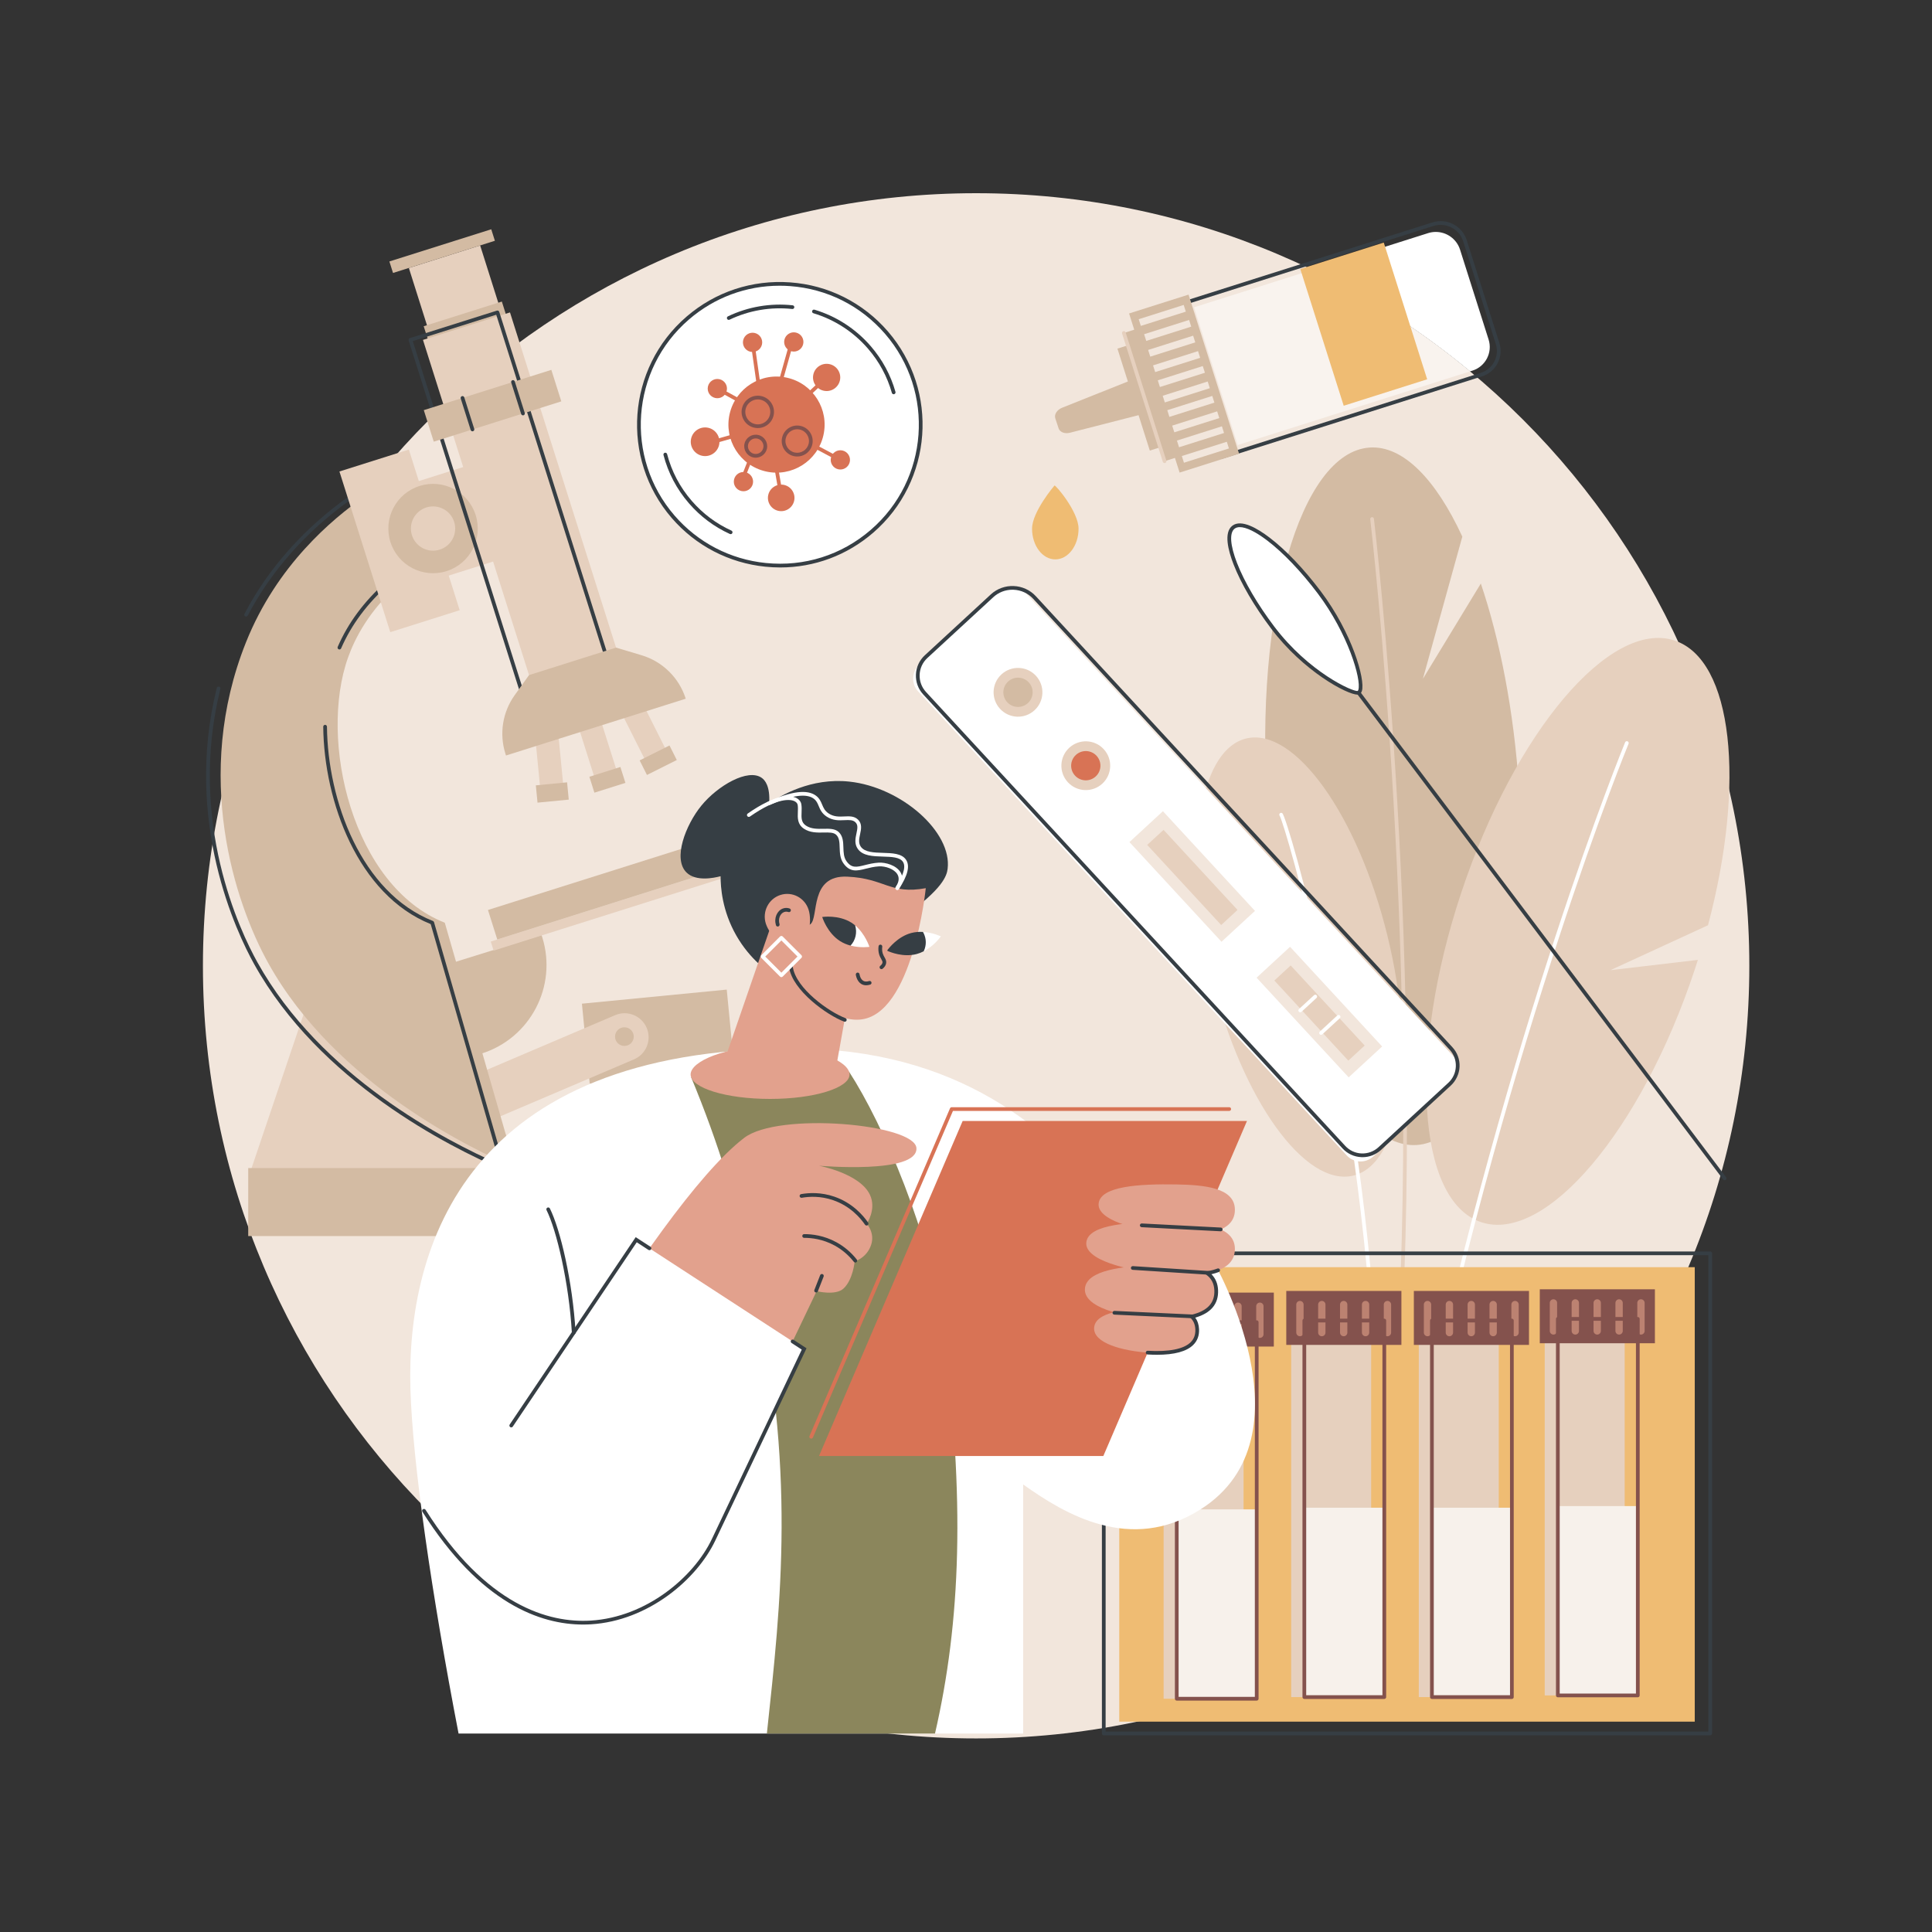 <svg xmlns="http://www.w3.org/2000/svg" xmlns:xlink="http://www.w3.org/1999/xlink" width="1024" viewBox="0 0 768 768" height="1024"><rect x="0" y="0" width="768" height="768" fill="#333333" stroke="none"/><defs></defs><g id="74f75800fb"><g clip-rule="nonzero"><path style=" stroke:none;fill-rule:nonzero;fill:#f2e6dc;fill-opacity:1;" d="M 695.383 383.926 C 695.383 553.547 557.773 691.051 388.023 691.051 C 218.277 691.051 80.668 553.547 80.668 383.926 C 80.668 214.305 218.277 76.801 388.023 76.801 C 557.773 76.801 695.383 214.305 695.383 383.926 "></path></g><path style=" stroke:none;fill-rule:nonzero;fill:#d3bba3;fill-opacity:1;" d="M 603.832 313.152 C 601.766 282.539 596.27 254.488 588.652 231.961 L 565.629 269.832 L 581.297 213.316 C 570.762 190.531 557.727 177.008 544.453 177.906 C 516.832 179.766 498.637 243.34 503.809 319.906 C 508.98 396.465 535.566 457.02 563.191 455.156 C 590.812 453.293 609.008 389.715 603.832 313.152 "></path><path style=" stroke:none;fill-rule:nonzero;fill:#e6d0be;fill-opacity:1;" d="M 674.938 381.57 L 640.168 385.66 L 678.957 367.801 C 693.992 311.195 688.895 262.324 665.691 254.621 C 640.078 246.117 602.105 290.984 580.875 354.84 C 559.645 418.688 563.199 477.344 588.809 485.844 C 614.418 494.348 652.395 449.48 673.621 385.629 C 674.078 384.273 674.512 382.922 674.938 381.57 "></path><path style=" stroke:none;fill-rule:nonzero;fill:#e6d0be;fill-opacity:1;" d="M 481.09 385.941 L 506.297 390.977 L 478.961 375.625 C 471.285 333.32 477.891 297.848 495.324 293.57 C 514.57 288.855 539.723 323.926 551.508 371.902 C 563.289 419.875 557.238 462.594 537.992 467.316 C 518.746 472.035 493.594 436.969 481.812 388.992 C 481.562 387.969 481.32 386.957 481.09 385.941 "></path><path style=" stroke:none;fill-rule:nonzero;fill:#e6d0be;fill-opacity:1;" d="M 554.961 556.152 L 554.906 556.152 C 554.5 556.125 554.188 555.77 554.223 555.359 C 566.039 388.426 544.91 208.211 544.691 206.406 C 544.645 206.004 544.934 205.637 545.34 205.586 C 545.746 205.539 546.113 205.824 546.16 206.234 C 546.379 208.035 567.527 388.391 555.699 555.465 C 555.672 555.859 555.348 556.152 554.961 556.152 "></path><path style=" stroke:none;fill-rule:nonzero;fill:#ffffff;fill-opacity:1;" d="M 565.742 570.336 C 565.688 570.336 565.637 570.328 565.586 570.32 C 565.184 570.234 564.93 569.84 565.016 569.438 C 599.355 408.973 645.543 296.207 646.008 295.086 C 646.16 294.711 646.594 294.527 646.973 294.688 C 647.348 294.84 647.531 295.273 647.375 295.652 C 646.914 296.77 600.777 409.422 566.465 569.75 C 566.387 570.098 566.078 570.336 565.742 570.336 "></path><path style=" stroke:none;fill-rule:nonzero;fill:#ffffff;fill-opacity:1;" d="M 508.711 324.312 Z M 508.785 324.398 Z M 547.09 550.059 C 546.695 550.059 546.363 549.75 546.352 549.352 C 543.863 487.227 534.18 430.305 526.492 393.488 C 517.957 352.605 509.715 325.984 508.719 324.332 C 508.477 324.051 508.477 323.633 508.727 323.352 C 509 323.047 509.465 323.023 509.773 323.293 C 510.812 324.223 519.062 350.883 527.707 392.062 C 535.5 429.184 545.316 486.598 547.832 549.293 C 547.848 549.699 547.527 550.043 547.125 550.059 L 547.09 550.059 "></path><path style=" stroke:none;fill-rule:nonzero;fill:#e6d0be;fill-opacity:1;" d="M 99.801 464.93 L 124.621 391.527 L 201.02 450.836 L 205.195 464.93 L 99.801 464.93 "></path><path style=" stroke:none;fill-rule:nonzero;fill:#d3bba3;fill-opacity:1;" d="M 292.551 491.355 L 98.668 491.355 L 98.668 464.316 L 292.93 464.316 L 292.551 491.355 "></path><path style=" stroke:none;fill-rule:nonzero;fill:#d3bba3;fill-opacity:1;" d="M 215.258 371.703 C 215.359 372.004 215.469 372.301 215.566 372.605 C 221.641 392.078 210.77 412.789 191.285 418.859 C 171.797 424.934 151.074 414.07 144.996 394.594 C 144.902 394.289 144.824 393.984 144.734 393.68 L 215.258 371.703 "></path><path style=" stroke:none;fill-rule:nonzero;fill:#e6d0be;fill-opacity:1;" d="M 195.086 374.281 L 196.227 377.879 L 317.418 339.594 L 316.277 335.992 L 195.086 374.281 "></path><path style=" stroke:none;fill-rule:nonzero;fill:#d3bba3;fill-opacity:1;" d="M 193.969 361.73 L 197.68 373.461 L 313.914 336.738 L 310.207 325.012 L 193.969 361.73 "></path><path style=" stroke:none;fill-rule:nonzero;fill:#d3bba3;fill-opacity:1;" d="M 231.324 398.977 L 234.414 430.754 L 291.98 425.16 L 288.891 393.383 L 231.324 398.977 "></path><path style=" stroke:none;fill-rule:nonzero;fill:#e6d0be;fill-opacity:1;" d="M 184.527 429.113 L 192.023 446.68 L 252.023 421.113 C 256.879 419.043 259.137 413.438 257.066 408.582 C 254.996 403.734 249.383 401.477 244.527 403.543 L 184.527 429.113 "></path><path style=" stroke:none;fill-rule:nonzero;fill:#d3bba3;fill-opacity:1;" d="M 244.488 412.07 C 244.488 414.121 246.152 415.781 248.207 415.781 C 250.262 415.781 251.926 414.121 251.926 412.07 C 251.926 410.016 250.262 408.355 248.207 408.355 C 246.152 408.355 244.488 410.016 244.488 412.07 "></path><path style=" stroke:none;fill-rule:nonzero;fill:#d3bba3;fill-opacity:1;" d="M 159.078 231.723 C 146.598 242.699 141.059 253.852 138.398 261.25 C 126.516 294.27 140.121 352.336 176.809 366.793 C 186.164 399.266 195.52 431.742 204.875 464.215 C 188.469 457.191 133.508 431.219 106.637 382.852 C 93.344 358.918 76.602 308.348 97.773 255.344 C 110.086 224.52 132.309 206.223 144.305 197.773 C 149.23 209.09 154.156 220.41 159.078 231.723 "></path><path style=" stroke:none;fill-rule:nonzero;fill:#363e44;fill-opacity:1;" d="M 199.891 464.957 C 199.793 464.957 199.691 464.938 199.598 464.895 C 178.605 455.906 126.973 429.949 101.004 383.207 C 94.184 370.93 72.957 326.734 86.164 273.488 C 86.262 273.09 86.664 272.848 87.062 272.949 C 87.457 273.043 87.699 273.445 87.602 273.844 C 74.523 326.566 95.547 370.332 102.301 382.488 C 127.473 427.801 177.059 453.445 198.746 462.91 L 171.211 367.344 C 142.281 355.699 128.785 318.57 128.492 288.887 C 128.488 288.477 128.816 288.141 129.227 288.137 L 129.234 288.137 C 129.641 288.137 129.969 288.469 129.973 288.875 C 130.262 318.191 143.57 354.863 172.094 366.102 C 172.309 366.184 172.469 366.363 172.531 366.586 L 200.602 464.008 C 200.68 464.285 200.594 464.578 200.379 464.77 C 200.242 464.891 200.066 464.957 199.891 464.957 "></path><path style=" stroke:none;fill-rule:nonzero;fill:#363e44;fill-opacity:1;" d="M 134.926 258.172 C 134.824 258.172 134.727 258.152 134.629 258.113 C 134.254 257.949 134.082 257.512 134.246 257.137 C 138.34 247.684 144.719 239.074 153.203 231.523 L 139.008 198.898 C 121.68 211.273 107.68 227.094 98.488 244.703 C 98.301 245.066 97.852 245.207 97.488 245.02 C 97.125 244.828 96.984 244.383 97.176 244.02 C 106.609 225.949 121.035 209.75 138.895 197.164 C 139.078 197.039 139.309 196.996 139.523 197.055 C 139.738 197.117 139.914 197.27 140.004 197.473 L 154.773 231.426 C 154.902 231.719 154.828 232.062 154.586 232.273 C 146.062 239.766 139.68 248.328 135.602 257.727 C 135.484 258.004 135.211 258.172 134.926 258.172 "></path><path style=" stroke:none;fill-rule:nonzero;fill:#e6d0be;fill-opacity:1;" d="M 162.113 192.613 L 174 230.18 L 206.531 219.902 L 194.645 182.332 L 162.113 192.613 "></path><path style=" stroke:none;fill-rule:nonzero;fill:#e6d0be;fill-opacity:1;" d="M 134.93 187.422 L 155.141 251.293 L 182.734 242.57 L 162.523 178.703 L 134.93 187.422 "></path><path style=" stroke:none;fill-rule:nonzero;fill:#d3bba3;fill-opacity:1;" d="M 166.789 193.176 C 157.43 196.129 152.246 206.109 155.203 215.457 C 158.164 224.805 168.145 229.992 177.504 227.035 C 186.859 224.078 192.047 214.102 189.09 204.754 C 186.129 195.402 176.148 190.219 166.789 193.176 "></path><path style=" stroke:none;fill-rule:nonzero;fill:#e6d0be;fill-opacity:1;" d="M 169.488 201.719 C 164.855 203.184 162.285 208.125 163.75 212.758 C 165.215 217.391 170.16 219.961 174.801 218.492 C 179.438 217.031 182.008 212.086 180.539 207.453 C 179.074 202.82 174.129 200.25 169.488 201.719 "></path><path style=" stroke:none;fill-rule:nonzero;fill:#e6d0be;fill-opacity:1;" d="M 162.523 106.52 L 170.168 130.68 L 198.512 121.723 L 190.867 97.562 L 162.523 106.52 "></path><path style=" stroke:none;fill-rule:nonzero;fill:#d3bba3;fill-opacity:1;" d="M 168.43 129.684 L 170.805 137.191 L 201.867 127.375 L 199.492 119.871 L 168.43 129.684 "></path><path style=" stroke:none;fill-rule:nonzero;fill:#e6d0be;fill-opacity:1;" d="M 168.137 135.117 L 215.965 286.273 L 250.559 275.348 L 202.73 124.188 L 168.137 135.117 "></path><path style=" stroke:none;fill-rule:nonzero;fill:#363e44;fill-opacity:1;" d="M 164.082 135.598 L 211.465 285.344 L 244.645 274.863 L 197.266 125.113 Z M 210.98 287.012 C 210.863 287.012 210.746 286.984 210.641 286.93 C 210.465 286.84 210.332 286.684 210.273 286.496 L 162.445 135.34 C 162.387 135.148 162.406 134.945 162.496 134.77 C 162.586 134.602 162.742 134.465 162.93 134.41 L 197.523 123.48 C 197.914 123.355 198.328 123.57 198.453 123.961 L 246.281 275.121 C 246.406 275.508 246.188 275.93 245.797 276.047 L 211.203 286.98 C 211.133 287 211.055 287.012 210.98 287.012 "></path><path style=" stroke:none;fill-rule:nonzero;fill:#d3bba3;fill-opacity:1;" d="M 168.465 163.039 L 172.43 175.57 L 223.129 159.551 L 219.168 147.023 L 168.465 163.039 "></path><path style=" stroke:none;fill-rule:nonzero;fill:#363e44;fill-opacity:1;" d="M 207.891 165.109 C 207.574 165.109 207.281 164.91 207.184 164.594 L 203.219 152.062 C 203.094 151.672 203.312 151.254 203.699 151.137 C 204.09 151.012 204.508 151.227 204.629 151.617 L 208.594 164.148 C 208.719 164.539 208.5 164.953 208.113 165.078 C 208.039 165.098 207.961 165.109 207.891 165.109 "></path><path style=" stroke:none;fill-rule:nonzero;fill:#363e44;fill-opacity:1;" d="M 187.812 171.453 C 187.5 171.453 187.207 171.25 187.105 170.934 L 183.141 158.402 C 183.02 158.016 183.234 157.598 183.625 157.477 C 184.012 157.352 184.43 157.566 184.555 157.961 L 188.52 170.488 C 188.641 170.879 188.426 171.297 188.035 171.418 C 187.961 171.441 187.887 171.453 187.812 171.453 "></path><path style=" stroke:none;fill-rule:nonzero;fill:#d3bba3;fill-opacity:1;" d="M 154.785 103.934 L 156.23 108.504 L 196.727 95.711 L 195.277 91.141 L 154.785 103.934 "></path><path style=" stroke:none;fill-rule:nonzero;fill:#e6d0be;fill-opacity:1;" d="M 241.086 271.539 L 258.535 306.285 L 266.797 302.145 L 249.348 267.398 L 241.086 271.539 "></path><path style=" stroke:none;fill-rule:nonzero;fill:#d3bba3;fill-opacity:1;" d="M 254.273 302.277 L 257.176 308.062 L 269.035 302.121 L 266.129 296.332 L 254.273 302.277 "></path><path style=" stroke:none;fill-rule:nonzero;fill:#e6d0be;fill-opacity:1;" d="M 226 276.473 L 237.727 313.535 L 246.539 310.754 L 234.812 273.688 L 226 276.473 "></path><path style=" stroke:none;fill-rule:nonzero;fill:#d3bba3;fill-opacity:1;" d="M 234.285 308.777 L 236.285 315.098 L 248.613 311.203 L 246.613 304.883 L 234.285 308.777 "></path><path style=" stroke:none;fill-rule:nonzero;fill:#e6d0be;fill-opacity:1;" d="M 211.434 279.324 L 215.195 318.016 L 224.395 317.121 L 220.629 278.434 L 211.434 279.324 "></path><path style=" stroke:none;fill-rule:nonzero;fill:#d3bba3;fill-opacity:1;" d="M 213.004 312.191 L 213.672 319.062 L 226.09 317.859 L 225.422 310.988 L 213.004 312.191 "></path><path style=" stroke:none;fill-rule:nonzero;fill:#d3bba3;fill-opacity:1;" d="M 200.906 299.582 L 201.141 300.324 L 272.59 277.75 C 269.961 269.438 263.383 262.965 255.023 260.465 L 244.891 257.434 L 210.297 268.363 L 204.598 276.332 C 199.773 283.07 198.406 291.684 200.906 299.582 "></path><path style=" stroke:none;fill-rule:nonzero;fill:#ffffff;fill-opacity:1;" d="M 273.352 126.465 C 249.938 146.684 247.359 182.043 267.594 205.441 C 287.828 228.836 323.215 231.414 346.625 211.195 C 370.043 190.977 372.621 155.617 352.387 132.219 C 332.152 108.82 296.766 106.246 273.352 126.465 "></path><path style=" stroke:none;fill-rule:nonzero;fill:#363e44;fill-opacity:1;" d="M 309.906 113.578 C 296.645 113.578 283.969 118.277 273.836 127.027 C 250.77 146.945 248.219 181.906 268.152 204.953 C 277.426 215.676 290.297 222.371 304.398 223.797 C 319.691 225.352 334.516 220.676 346.141 210.633 C 369.211 190.715 371.762 155.758 351.824 132.703 C 342.168 121.539 328.738 114.797 314.008 113.727 C 312.637 113.625 311.27 113.578 309.906 113.578 Z M 310.141 225.574 C 308.184 225.574 306.223 225.469 304.246 225.27 C 289.77 223.805 276.551 216.934 267.031 205.926 C 246.562 182.258 249.18 146.359 272.867 125.902 C 284.344 116 298.992 111.148 314.117 112.25 C 329.238 113.348 343.031 120.273 352.949 131.734 C 373.414 155.402 370.797 191.305 347.113 211.758 C 336.672 220.77 323.723 225.57 310.141 225.574 "></path><path style=" stroke:none;fill-rule:nonzero;fill:#363e44;fill-opacity:1;" d="M 290.441 212.332 C 290.34 212.332 290.234 212.312 290.133 212.266 C 283.863 209.406 278.383 205.297 273.84 200.047 C 268.996 194.441 265.602 187.996 263.75 180.879 C 263.645 180.48 263.883 180.078 264.277 179.977 C 264.672 179.871 265.078 180.109 265.184 180.508 C 266.977 187.398 270.266 193.645 274.961 199.078 C 279.363 204.168 284.672 208.148 290.75 210.918 C 291.121 211.086 291.285 211.527 291.117 211.898 C 290.992 212.172 290.723 212.332 290.441 212.332 "></path><path style=" stroke:none;fill-rule:nonzero;fill:#363e44;fill-opacity:1;" d="M 289.691 127.16 C 289.418 127.16 289.152 127 289.027 126.734 C 288.848 126.367 289.004 125.926 289.375 125.75 C 297.352 121.934 306.246 120.41 315.09 121.363 C 315.496 121.402 315.793 121.77 315.75 122.176 C 315.707 122.582 315.34 122.875 314.934 122.832 C 306.359 121.914 297.742 123.383 290.012 127.082 C 289.91 127.133 289.801 127.16 289.691 127.16 "></path><path style=" stroke:none;fill-rule:nonzero;fill:#363e44;fill-opacity:1;" d="M 355.25 156.715 C 354.926 156.715 354.629 156.5 354.535 156.176 C 352.688 149.664 349.488 143.742 345.023 138.578 C 339.25 131.906 331.754 127.047 323.34 124.52 C 322.949 124.402 322.727 123.996 322.844 123.602 C 322.961 123.211 323.375 122.988 323.766 123.105 C 332.449 125.707 340.188 130.723 346.141 137.609 C 350.75 142.941 354.051 149.047 355.961 155.77 C 356.074 156.164 355.844 156.574 355.449 156.684 C 355.383 156.703 355.316 156.715 355.25 156.715 "></path><path style=" stroke:none;fill-rule:nonzero;fill:#d87355;fill-opacity:1;" d="M 327.383 155.309 C 324.469 154.641 322.652 151.738 323.32 148.824 C 323.984 145.91 326.895 144.09 329.812 144.762 C 332.727 145.43 334.543 148.336 333.875 151.246 C 333.203 154.16 330.301 155.98 327.383 155.309 "></path><path style=" stroke:none;fill-rule:nonzero;fill:#d87355;fill-opacity:1;" d="M 314.688 139.66 C 312.629 139.184 311.336 137.133 311.812 135.07 C 312.285 133.012 314.34 131.727 316.402 132.199 C 318.465 132.672 319.754 134.727 319.277 136.785 C 318.805 138.848 316.75 140.133 314.688 139.66 "></path><path style=" stroke:none;fill-rule:nonzero;fill:#d87355;fill-opacity:1;" d="M 298.301 139.82 C 296.238 139.348 294.953 137.297 295.426 135.234 C 295.898 133.176 297.953 131.891 300.016 132.363 C 302.078 132.836 303.363 134.891 302.891 136.949 C 302.418 139.008 300.363 140.297 298.301 139.82 "></path><path style=" stroke:none;fill-rule:nonzero;fill:#d87355;fill-opacity:1;" d="M 333.195 186.539 C 331.133 186.07 329.848 184.012 330.32 181.953 C 330.793 179.895 332.852 178.609 334.914 179.082 C 336.977 179.555 338.262 181.609 337.789 183.668 C 337.312 185.727 335.258 187.016 333.195 186.539 "></path><path style=" stroke:none;fill-rule:nonzero;fill:#d87355;fill-opacity:1;" d="M 309.355 203.059 C 306.516 202.406 304.738 199.574 305.395 196.734 C 306.047 193.898 308.883 192.121 311.723 192.773 C 314.562 193.426 316.336 196.258 315.684 199.098 C 315.031 201.938 312.199 203.711 309.355 203.059 "></path><path style=" stroke:none;fill-rule:nonzero;fill:#d87355;fill-opacity:1;" d="M 294.676 195.184 C 292.613 194.711 291.324 192.66 291.801 190.598 C 292.273 188.539 294.328 187.254 296.391 187.727 C 298.453 188.203 299.738 190.254 299.266 192.316 C 298.793 194.371 296.734 195.66 294.676 195.184 "></path><path style=" stroke:none;fill-rule:nonzero;fill:#d87355;fill-opacity:1;" d="M 279.016 181.16 C 275.945 180.453 274.031 177.398 274.734 174.332 C 275.441 171.266 278.5 169.352 281.566 170.055 C 284.637 170.762 286.551 173.816 285.848 176.883 C 285.141 179.949 282.082 181.863 279.016 181.16 "></path><path style=" stroke:none;fill-rule:nonzero;fill:#d87355;fill-opacity:1;" d="M 284.297 158.203 C 282.234 157.727 280.945 155.676 281.422 153.613 C 281.895 151.555 283.949 150.27 286.012 150.738 C 288.074 151.215 289.359 153.27 288.887 155.328 C 288.41 157.391 286.355 158.676 284.297 158.203 "></path><path style=" stroke:none;fill-rule:nonzero;fill:#d87355;fill-opacity:1;" d="M 319.613 159.199 C 319.414 159.199 319.219 159.125 319.078 158.969 C 318.793 158.668 318.809 158.199 319.105 157.918 L 328.09 149.5 C 328.387 149.219 328.855 149.234 329.137 149.531 C 329.414 149.828 329.402 150.297 329.102 150.574 L 320.121 159 C 319.98 159.137 319.793 159.199 319.613 159.199 "></path><path style=" stroke:none;fill-rule:nonzero;fill:#d87355;fill-opacity:1;" d="M 310.012 153.441 C 309.945 153.441 309.879 153.43 309.812 153.41 C 309.418 153.301 309.191 152.891 309.297 152.496 L 313.816 136.402 C 313.926 136.008 314.332 135.781 314.73 135.891 C 315.121 136 315.352 136.41 315.242 136.805 L 310.727 152.898 C 310.637 153.223 310.336 153.441 310.012 153.441 "></path><path style=" stroke:none;fill-rule:nonzero;fill:#d87355;fill-opacity:1;" d="M 301.559 153.82 C 301.195 153.82 300.879 153.555 300.828 153.184 L 298.426 136.199 C 298.367 135.793 298.648 135.418 299.055 135.363 C 299.457 135.305 299.832 135.586 299.891 135.988 L 302.293 152.977 C 302.352 153.383 302.07 153.754 301.664 153.812 C 301.629 153.82 301.594 153.82 301.559 153.82 "></path><path style=" stroke:none;fill-rule:nonzero;fill:#d87355;fill-opacity:1;" d="M 293.453 159.762 C 293.332 159.762 293.207 159.73 293.098 159.672 L 284.797 155.121 C 284.438 154.926 284.305 154.477 284.504 154.117 C 284.699 153.758 285.148 153.629 285.508 153.824 L 293.809 158.371 C 294.168 158.57 294.301 159.02 294.102 159.375 C 293.969 159.625 293.715 159.762 293.453 159.762 "></path><path style=" stroke:none;fill-rule:nonzero;fill:#d87355;fill-opacity:1;" d="M 280.059 177.359 C 279.734 177.359 279.438 177.148 279.348 176.824 C 279.234 176.43 279.461 176.02 279.855 175.906 L 291.242 172.676 C 291.637 172.562 292.047 172.789 292.156 173.188 C 292.27 173.578 292.043 173.988 291.648 174.098 L 280.262 177.332 C 280.191 177.352 280.125 177.359 280.059 177.359 "></path><path style=" stroke:none;fill-rule:nonzero;fill:#d87355;fill-opacity:1;" d="M 294.84 191.988 C 294.75 191.988 294.66 191.973 294.57 191.938 C 294.188 191.785 294 191.355 294.152 190.977 L 297.621 182.16 C 297.77 181.777 298.199 181.59 298.582 181.738 C 298.961 181.887 299.148 182.32 299 182.699 L 295.531 191.52 C 295.414 191.809 295.137 191.988 294.84 191.988 "></path><path style=" stroke:none;fill-rule:nonzero;fill:#d87355;fill-opacity:1;" d="M 310.262 196.453 C 309.91 196.453 309.598 196.199 309.531 195.84 L 307.547 184.32 C 307.48 183.914 307.75 183.531 308.152 183.461 C 308.555 183.391 308.938 183.664 309.008 184.066 L 310.996 195.586 C 311.062 195.992 310.793 196.371 310.391 196.441 C 310.348 196.449 310.305 196.453 310.262 196.453 "></path><path style=" stroke:none;fill-rule:nonzero;fill:#d87355;fill-opacity:1;" d="M 334.055 183.551 C 333.934 183.551 333.816 183.527 333.707 183.465 L 320.672 176.547 C 320.316 176.352 320.176 175.906 320.367 175.543 C 320.559 175.18 321.008 175.047 321.367 175.238 L 334.402 182.156 C 334.762 182.348 334.898 182.797 334.707 183.16 C 334.578 183.41 334.316 183.551 334.055 183.551 "></path><path style=" stroke:none;fill-rule:nonzero;fill:#d87355;fill-opacity:1;" d="M 304.395 187.398 C 294.105 185.039 287.684 174.789 290.047 164.508 C 292.414 154.227 302.672 147.805 312.961 150.168 C 323.25 152.531 329.672 162.781 327.309 173.062 C 324.941 183.348 314.684 189.766 304.395 187.398 "></path><path style=" stroke:none;fill-rule:nonzero;fill:#84524d;fill-opacity:1;" d="M 316.891 170.637 C 316.023 170.637 315.176 170.879 314.418 171.352 C 313.359 172.012 312.625 173.051 312.348 174.262 C 311.77 176.773 313.34 179.285 315.852 179.867 C 317.07 180.148 318.324 179.93 319.383 179.27 C 320.441 178.609 321.176 177.574 321.461 176.359 C 322.035 173.848 320.461 171.336 317.949 170.758 C 317.598 170.68 317.242 170.637 316.891 170.637 Z M 316.914 181.465 C 316.449 181.465 315.984 181.41 315.523 181.309 C 312.215 180.547 310.141 177.238 310.902 173.934 C 311.27 172.332 312.238 170.973 313.633 170.098 C 315.027 169.227 316.676 168.945 318.281 169.316 C 321.59 170.074 323.664 173.383 322.898 176.688 C 322.535 178.289 321.562 179.652 320.168 180.523 C 319.18 181.148 318.059 181.465 316.914 181.465 "></path><path style=" stroke:none;fill-rule:nonzero;fill:#84524d;fill-opacity:1;" d="M 299.711 180.379 C 301.371 180.758 303.031 179.719 303.414 178.062 C 303.797 176.402 302.754 174.742 301.098 174.359 C 299.438 173.98 297.773 175.02 297.395 176.68 C 297.012 178.336 298.051 180 299.711 180.379 Z M 300.406 181.938 C 300.066 181.938 299.723 181.898 299.379 181.82 C 296.922 181.258 295.387 178.801 295.949 176.348 C 296.516 173.891 298.973 172.355 301.43 172.918 C 303.883 173.48 305.422 175.941 304.859 178.391 C 304.371 180.504 302.484 181.938 300.406 181.938 "></path><path style=" stroke:none;fill-rule:nonzero;fill:#84524d;fill-opacity:1;" d="M 301.234 158.773 C 298.973 158.773 296.926 160.328 296.398 162.621 C 296.102 163.91 296.328 165.238 297.031 166.363 C 297.734 167.48 298.832 168.262 300.125 168.559 C 301.414 168.859 302.742 168.633 303.867 167.93 C 304.988 167.227 305.77 166.133 306.066 164.836 C 306.367 163.547 306.141 162.223 305.438 161.098 C 304.734 159.977 303.637 159.195 302.344 158.902 C 301.973 158.812 301.602 158.773 301.234 158.773 Z M 301.246 170.168 C 300.762 170.168 300.273 170.113 299.793 170 C 298.113 169.617 296.688 168.605 295.773 167.148 C 294.863 165.691 294.57 163.965 294.957 162.285 C 295.75 158.828 299.215 156.664 302.676 157.457 C 304.355 157.844 305.781 158.855 306.691 160.312 C 307.605 161.77 307.898 163.496 307.512 165.172 C 307.125 166.848 306.109 168.27 304.652 169.184 C 303.613 169.836 302.441 170.168 301.246 170.168 "></path><path style=" stroke:none;fill-rule:nonzero;fill:#363e44;fill-opacity:1;" d="M 685.559 469.145 C 685.336 469.145 685.113 469.043 684.969 468.852 L 500.48 224.129 C 500.238 223.805 500.301 223.336 500.633 223.098 C 500.957 222.852 501.422 222.914 501.668 223.242 L 686.148 467.961 C 686.395 468.289 686.336 468.75 686.008 468.996 C 685.871 469.098 685.719 469.145 685.559 469.145 "></path><path style=" stroke:none;fill-rule:nonzero;fill:#ffffff;fill-opacity:1;" d="M 524.297 235.113 C 538 253.285 542.996 273.852 539.84 274.992 C 537.699 275.766 519.461 267.238 505.762 249.066 C 492.062 230.891 485.109 213.035 490.223 209.184 C 495.344 205.328 510.602 216.938 524.297 235.113 "></path><path style=" stroke:none;fill-rule:nonzero;fill:#363e44;fill-opacity:1;" d="M 492.844 209.543 C 492.016 209.543 491.328 209.742 490.797 210.145 C 488.637 211.762 488.992 216.762 491.754 223.852 C 494.664 231.324 499.895 240.25 506.48 248.988 C 520.242 267.238 537.875 275.102 539.723 274.664 C 539.754 274.648 539.871 274.527 539.973 274.199 C 541.207 270.047 535.883 251.91 523.836 235.926 C 517.246 227.188 510.105 219.703 503.719 214.844 C 499.156 211.375 495.363 209.543 492.844 209.543 Z M 539.668 276.137 C 535.477 276.137 518.07 266.824 505.301 249.879 C 498.629 241.035 493.328 231.984 490.375 224.387 C 488.203 218.824 486.363 211.629 489.902 208.961 C 493.449 206.293 499.863 210.047 504.621 213.668 C 511.109 218.602 518.352 226.191 525.016 235.035 C 537.539 251.645 542.734 270.105 541.391 274.621 C 541.168 275.375 540.77 275.855 540.215 276.055 C 540.07 276.109 539.883 276.137 539.668 276.137 "></path><path style=" stroke:none;fill-rule:nonzero;fill:#ffffff;fill-opacity:1;" d="M 577.504 430.551 L 545.863 459.727 C 542.848 462.516 538.145 462.324 535.359 459.309 L 364.957 274.824 C 362.172 271.809 362.359 267.105 365.379 264.324 L 397.02 235.145 C 400.039 232.359 404.742 232.551 407.531 235.562 L 577.922 420.051 C 580.711 423.066 580.523 427.766 577.504 430.551 "></path><path style=" stroke:none;fill-rule:nonzero;fill:#363e44;fill-opacity:1;" d="M 402.449 234.422 C 399.621 234.422 396.938 235.469 394.848 237.395 L 368.645 261.562 C 366.766 263.297 365.676 265.652 365.57 268.207 C 365.469 270.758 366.367 273.195 368.105 275.078 L 534.758 455.512 C 536.453 457.344 538.754 458.41 541.246 458.512 C 543.742 458.602 546.121 457.73 547.953 456.043 L 575.727 430.43 C 577.555 428.746 578.613 426.445 578.715 423.961 C 578.816 421.477 577.941 419.098 576.254 417.277 L 410.703 238.027 C 408.664 235.828 405.898 234.555 402.91 234.434 C 402.75 234.426 402.598 234.422 402.449 234.422 Z M 541.633 459.996 C 541.484 459.996 541.336 459.992 541.188 459.988 C 538.301 459.871 535.629 458.641 533.672 456.516 L 367.012 276.078 C 365.012 273.914 363.973 271.094 364.094 268.148 C 364.211 265.199 365.469 262.477 367.641 260.473 L 393.844 236.305 C 398.992 231.562 407.039 231.887 411.789 237.027 L 577.34 416.27 C 579.297 418.391 580.312 421.141 580.199 424.02 C 580.078 426.902 578.852 429.562 576.73 431.516 L 576.227 430.973 L 576.73 431.516 L 548.961 457.129 C 546.941 458.984 544.355 459.996 541.633 459.996 "></path><path style=" stroke:none;fill-rule:nonzero;fill:#e6d0be;fill-opacity:1;" d="M 411.801 268.633 C 415.434 272.566 415.191 278.695 411.25 282.328 C 407.312 285.961 401.176 285.715 397.539 281.777 C 393.906 277.844 394.152 271.711 398.09 268.082 C 402.027 264.449 408.164 264.695 411.801 268.633 "></path><path style=" stroke:none;fill-rule:nonzero;fill:#d3bba3;fill-opacity:1;" d="M 408.949 271.258 C 411.129 273.617 410.98 277.301 408.617 279.477 C 406.254 281.656 402.57 281.508 400.395 279.148 C 398.211 276.785 398.359 273.109 400.723 270.93 C 403.082 268.75 406.77 268.898 408.949 271.258 "></path><path style=" stroke:none;fill-rule:nonzero;fill:#e6d0be;fill-opacity:1;" d="M 438.746 297.805 C 442.383 301.738 442.137 307.871 438.199 311.504 C 434.258 315.137 428.121 314.887 424.488 310.953 C 420.852 307.02 421.102 300.887 425.039 297.254 C 428.977 293.625 435.113 293.867 438.746 297.805 "></path><path style=" stroke:none;fill-rule:nonzero;fill:#d87355;fill-opacity:1;" d="M 435.895 300.434 C 438.074 302.793 437.926 306.477 435.566 308.652 C 433.203 310.828 429.523 310.684 427.344 308.324 C 425.16 305.961 425.309 302.285 427.672 300.105 C 430.031 297.926 433.715 298.074 435.895 300.434 "></path><path style=" stroke:none;fill-rule:nonzero;fill:#f2e6dc;fill-opacity:1;" d="M 498.875 362.09 L 485.566 374.367 L 448.969 334.742 L 462.277 322.465 L 498.875 362.09 "></path><path style=" stroke:none;fill-rule:nonzero;fill:#e6d0be;fill-opacity:1;" d="M 491.938 361.719 L 485.441 367.711 L 456.031 335.867 L 462.531 329.879 L 491.938 361.719 "></path><path style=" stroke:none;fill-rule:nonzero;fill:#f2e6dc;fill-opacity:1;" d="M 549.418 415.992 L 536.109 428.266 L 499.512 388.645 L 512.82 376.367 L 549.418 415.992 "></path><path style=" stroke:none;fill-rule:nonzero;fill:#e6d0be;fill-opacity:1;" d="M 542.48 415.621 L 535.98 421.617 L 506.574 389.777 L 513.07 383.781 L 542.48 415.621 "></path><path style=" stroke:none;fill-rule:nonzero;fill:#ffffff;fill-opacity:1;" d="M 516.863 402.41 C 516.664 402.41 516.465 402.324 516.316 402.168 C 516.043 401.867 516.062 401.398 516.359 401.121 L 522.34 395.609 C 522.637 395.332 523.109 395.352 523.383 395.652 C 523.664 395.949 523.645 396.418 523.344 396.695 L 517.367 402.207 C 517.223 402.34 517.043 402.41 516.863 402.41 "></path><path style=" stroke:none;fill-rule:nonzero;fill:#ffffff;fill-opacity:1;" d="M 525.137 411.363 C 524.941 411.363 524.742 411.285 524.594 411.125 C 524.316 410.828 524.336 410.359 524.637 410.082 L 531.609 403.652 C 531.91 403.375 532.379 403.395 532.66 403.691 C 532.934 403.992 532.914 404.461 532.613 404.738 L 525.641 411.172 C 525.496 411.305 525.316 411.363 525.137 411.363 "></path><path style=" stroke:none;fill-rule:nonzero;fill:#ffffff;fill-opacity:1;" d="M 584.375 147.625 C 565.281 131.77 544.238 118.18 521.652 107.266 L 567.68 92.672 C 568.699 92.348 569.73 92.195 570.742 92.195 C 575.047 92.195 579.031 94.949 580.398 99.262 L 591.742 134.973 C 593.383 140.148 590.512 145.68 585.336 147.324 L 584.375 147.625 "></path><path style=" stroke:none;fill-rule:nonzero;fill:#f9f3ee;fill-opacity:1;" d="M 492.035 176.906 L 474.656 122.168 L 521.648 107.27 C 544.234 118.184 565.273 131.77 584.367 147.629 L 492.035 176.906 "></path><path style=" stroke:none;fill-rule:nonzero;fill:#efbc73;fill-opacity:1;" d="M 550.07 96.426 L 567.324 150.773 L 534.145 161.289 L 516.887 106.945 L 550.07 96.426 "></path><path style=" stroke:none;fill-rule:nonzero;fill:#363e44;fill-opacity:1;" d="M 467.898 122.141 L 486.461 180.605 L 588.684 148.199 C 591 147.461 592.895 145.871 594.012 143.711 C 595.133 141.555 595.344 139.09 594.609 136.773 L 581.641 95.934 C 580.074 91 574.781 88.258 569.844 89.824 Z M 485.984 182.273 C 485.863 182.273 485.746 182.242 485.641 182.191 C 485.465 182.098 485.332 181.945 485.277 181.758 L 466.266 121.887 C 466.207 121.699 466.223 121.496 466.312 121.32 C 466.402 121.145 466.559 121.02 466.746 120.957 L 569.395 88.414 C 572.164 87.535 575.109 87.785 577.691 89.121 C 580.27 90.461 582.176 92.719 583.055 95.484 L 596.016 136.324 C 596.875 139.02 596.633 141.883 595.332 144.391 C 594.023 146.902 591.828 148.754 589.133 149.609 L 486.207 182.238 C 486.133 182.262 486.055 182.273 485.984 182.273 "></path><path style=" stroke:none;fill-rule:nonzero;fill:#d3bba3;fill-opacity:1;" d="M 472.469 117.113 L 492.555 180.363 L 468.91 187.859 L 448.824 124.605 L 472.469 117.113 "></path><path style=" stroke:none;fill-rule:nonzero;fill:#f2e6dc;fill-opacity:1;" d="M 487.676 175.605 L 488.52 178.266 L 470.637 183.938 L 469.793 181.277 L 487.676 175.605 "></path><path style=" stroke:none;fill-rule:nonzero;fill:#f2e6dc;fill-opacity:1;" d="M 485.73 169.461 L 486.574 172.121 L 468.691 177.793 L 467.848 175.133 L 485.73 169.461 "></path><path style=" stroke:none;fill-rule:nonzero;fill:#f2e6dc;fill-opacity:1;" d="M 483.844 163.523 L 484.688 166.188 L 466.809 171.855 L 465.961 169.191 L 483.844 163.523 "></path><path style=" stroke:none;fill-rule:nonzero;fill:#f2e6dc;fill-opacity:1;" d="M 481.895 157.387 L 482.738 160.047 L 464.852 165.719 L 464.012 163.055 L 481.895 157.387 "></path><path style=" stroke:none;fill-rule:nonzero;fill:#f2e6dc;fill-opacity:1;" d="M 480.078 151.652 L 480.918 154.312 L 463.035 159.98 L 462.191 157.32 L 480.078 151.652 "></path><path style=" stroke:none;fill-rule:nonzero;fill:#f2e6dc;fill-opacity:1;" d="M 478.121 145.516 L 478.969 148.172 L 461.082 153.844 L 460.238 151.184 L 478.121 145.516 "></path><path style=" stroke:none;fill-rule:nonzero;fill:#f2e6dc;fill-opacity:1;" d="M 476.238 139.578 L 477.082 142.238 L 459.199 147.906 L 458.352 145.246 L 476.238 139.578 "></path><path style=" stroke:none;fill-rule:nonzero;fill:#f2e6dc;fill-opacity:1;" d="M 474.289 133.438 L 475.133 136.098 L 457.246 141.77 L 456.402 139.109 L 474.289 133.438 "></path><path style=" stroke:none;fill-rule:nonzero;fill:#f2e6dc;fill-opacity:1;" d="M 472.688 127.184 L 473.535 129.844 L 455.652 135.516 L 454.805 132.855 L 472.688 127.184 "></path><path style=" stroke:none;fill-rule:nonzero;fill:#f2e6dc;fill-opacity:1;" d="M 470.535 121.219 L 471.383 123.883 L 453.5 129.551 L 452.648 126.895 L 470.535 121.219 "></path><path style=" stroke:none;fill-rule:nonzero;fill:#d3bba3;fill-opacity:1;" d="M 451.34 130.91 L 467.523 181.879 L 462.934 183.336 L 446.754 132.367 L 451.34 130.91 "></path><path style=" stroke:none;fill-rule:nonzero;fill:#d3bba3;fill-opacity:1;" d="M 448.785 137.125 L 461.652 177.656 L 457.066 179.109 L 444.195 138.582 L 448.785 137.125 "></path><path style=" stroke:none;fill-rule:nonzero;fill:#d3bba3;fill-opacity:1;" d="M 449.262 151.281 L 453.555 164.789 L 425.289 172.027 C 423.254 172.547 421.312 171.793 420.82 170.301 L 419.504 166.332 C 418.977 164.75 420.16 162.902 422.219 162.078 L 449.262 151.281 "></path><path style=" stroke:none;fill-rule:nonzero;fill:#e6d0be;fill-opacity:1;" d="M 462.938 184.07 C 462.625 184.07 462.332 183.867 462.234 183.555 L 446.047 132.586 C 445.926 132.199 446.145 131.781 446.531 131.656 C 446.918 131.535 447.336 131.75 447.461 132.141 L 463.645 183.105 C 463.766 183.496 463.555 183.914 463.16 184.039 C 463.086 184.059 463.008 184.07 462.938 184.07 "></path><path style=" stroke:none;fill-rule:nonzero;fill:#efbc73;fill-opacity:1;" d="M 428.742 210.164 C 428.742 216.902 424.605 222.367 419.5 222.367 C 414.395 222.367 410.258 216.902 410.258 210.164 C 410.258 203.422 419.18 192.992 419.18 192.992 C 419.664 192.777 428.742 203.422 428.742 210.164 "></path><path style=" stroke:none;fill-rule:nonzero;fill:#efbc73;fill-opacity:1;" d="M 673.691 684.383 L 444.918 684.383 L 444.918 503.723 L 673.691 503.723 L 673.691 684.383 "></path><path style=" stroke:none;fill-rule:nonzero;fill:#e6d0be;fill-opacity:1;" d="M 494.34 675.273 L 462.555 675.273 L 462.555 525.59 L 494.34 525.59 L 494.34 675.273 "></path><path style=" stroke:none;fill-rule:nonzero;fill:#84524d;fill-opacity:1;" d="M 506.363 535.277 L 460.594 535.277 L 460.594 513.828 L 506.363 513.828 L 506.363 535.277 "></path><path style=" stroke:none;fill-rule:nonzero;fill:#bc8271;fill-opacity:1;" d="M 466.027 531.836 C 465.219 531.836 464.57 531.184 464.57 530.383 L 464.57 519.25 C 464.57 518.445 465.219 517.793 466.027 517.793 C 466.828 517.793 467.484 518.445 467.484 519.25 L 467.484 530.383 C 467.484 531.184 466.828 531.836 466.027 531.836 "></path><path style=" stroke:none;fill-rule:nonzero;fill:#bc8271;fill-opacity:1;" d="M 474.723 531.836 C 473.922 531.836 473.27 531.184 473.27 530.383 L 473.27 519.25 C 473.27 518.445 473.922 517.793 474.723 517.793 C 475.527 517.793 476.18 518.445 476.18 519.25 L 476.18 530.383 C 476.18 531.184 475.527 531.836 474.723 531.836 "></path><path style=" stroke:none;fill-rule:nonzero;fill:#bc8271;fill-opacity:1;" d="M 483.422 531.836 C 482.617 531.836 481.965 531.184 481.965 530.383 L 481.965 519.25 C 481.965 518.445 482.617 517.793 483.422 517.793 C 484.227 517.793 484.879 518.445 484.879 519.25 L 484.879 530.383 C 484.879 531.184 484.227 531.836 483.422 531.836 "></path><path style=" stroke:none;fill-rule:nonzero;fill:#bc8271;fill-opacity:1;" d="M 492.121 531.836 C 491.316 531.836 490.664 531.184 490.664 530.383 L 490.664 519.25 C 490.664 518.445 491.316 517.793 492.121 517.793 C 492.926 517.793 493.578 518.445 493.578 519.25 L 493.578 530.383 C 493.578 531.184 492.926 531.836 492.121 531.836 "></path><path style=" stroke:none;fill-rule:nonzero;fill:#bc8271;fill-opacity:1;" d="M 500.82 531.836 C 500.012 531.836 499.359 531.184 499.359 530.383 L 499.359 519.25 C 499.359 518.445 500.012 517.793 500.82 517.793 C 501.625 517.793 502.277 518.445 502.277 519.25 L 502.277 530.383 C 502.277 531.184 501.625 531.836 500.82 531.836 "></path><path style=" stroke:none;fill-rule:nonzero;fill:#f7f1eb;fill-opacity:1;" d="M 499.805 675.035 L 467.531 675.035 L 467.531 600.004 L 499.805 600.004 L 499.805 675.035 "></path><path style=" stroke:none;fill-rule:nonzero;fill:#84524d;fill-opacity:1;" d="M 468.516 674.535 L 498.82 674.535 L 498.82 526.332 L 468.516 526.332 Z M 499.559 676.016 L 467.773 676.016 C 467.367 676.016 467.035 675.684 467.035 675.273 L 467.035 525.59 C 467.035 525.184 467.367 524.852 467.773 524.852 L 499.559 524.852 C 499.969 524.852 500.301 525.184 500.301 525.59 L 500.301 675.273 C 500.301 675.684 499.969 676.016 499.559 676.016 "></path><path style=" stroke:none;fill-rule:nonzero;fill:#e6d0be;fill-opacity:1;" d="M 545.055 674.617 L 513.27 674.617 L 513.27 524.938 L 545.055 524.938 L 545.055 674.617 "></path><path style=" stroke:none;fill-rule:nonzero;fill:#84524d;fill-opacity:1;" d="M 557.078 534.617 L 511.316 534.617 L 511.316 513.168 L 557.078 513.168 L 557.078 534.617 "></path><path style=" stroke:none;fill-rule:nonzero;fill:#bc8271;fill-opacity:1;" d="M 516.742 531.176 C 515.938 531.176 515.285 530.523 515.285 529.719 L 515.285 518.59 C 515.285 517.785 515.938 517.133 516.742 517.133 C 517.547 517.133 518.199 517.785 518.199 518.59 L 518.199 529.719 C 518.199 530.523 517.547 531.176 516.742 531.176 "></path><path style=" stroke:none;fill-rule:nonzero;fill:#bc8271;fill-opacity:1;" d="M 525.441 531.176 C 524.637 531.176 523.984 530.523 523.984 529.719 L 523.984 518.59 C 523.984 517.785 524.637 517.133 525.441 517.133 C 526.25 517.133 526.898 517.785 526.898 518.59 L 526.898 529.719 C 526.898 530.523 526.25 531.176 525.441 531.176 "></path><path style=" stroke:none;fill-rule:nonzero;fill:#bc8271;fill-opacity:1;" d="M 534.141 531.18 C 533.336 531.18 532.68 530.527 532.68 529.723 L 532.68 518.59 C 532.68 517.785 533.336 517.133 534.141 517.133 C 534.945 517.133 535.594 517.785 535.594 518.59 L 535.594 529.723 C 535.594 530.527 534.945 531.18 534.141 531.18 "></path><path style=" stroke:none;fill-rule:nonzero;fill:#bc8271;fill-opacity:1;" d="M 542.84 531.18 C 542.031 531.18 541.379 530.527 541.379 529.723 L 541.379 518.59 C 541.379 517.785 542.031 517.133 542.84 517.133 C 543.645 517.133 544.293 517.785 544.293 518.59 L 544.293 529.723 C 544.293 530.527 543.645 531.18 542.84 531.18 "></path><path style=" stroke:none;fill-rule:nonzero;fill:#bc8271;fill-opacity:1;" d="M 551.543 531.176 C 550.734 531.176 550.082 530.523 550.082 529.719 L 550.082 518.59 C 550.082 517.785 550.734 517.133 551.543 517.133 C 552.344 517.133 552.996 517.785 552.996 518.59 L 552.996 529.719 C 552.996 530.523 552.344 531.176 551.543 531.176 "></path><path style=" stroke:none;fill-rule:nonzero;fill:#f7f1eb;fill-opacity:1;" d="M 550.52 674.379 L 518.246 674.379 L 518.246 599.344 L 550.52 599.344 L 550.52 674.379 "></path><path style=" stroke:none;fill-rule:nonzero;fill:#84524d;fill-opacity:1;" d="M 519.234 673.879 L 549.539 673.879 L 549.539 525.672 L 519.234 525.672 Z M 550.277 675.359 L 518.492 675.359 C 518.086 675.359 517.754 675.023 517.754 674.617 L 517.754 524.934 C 517.754 524.523 518.086 524.191 518.492 524.191 L 550.277 524.191 C 550.688 524.191 551.02 524.523 551.02 524.934 L 551.02 674.617 C 551.02 675.023 550.688 675.359 550.277 675.359 "></path><path style=" stroke:none;fill-rule:nonzero;fill:#e6d0be;fill-opacity:1;" d="M 595.773 674.617 L 563.992 674.617 L 563.992 524.934 L 595.773 524.934 L 595.773 674.617 "></path><path style=" stroke:none;fill-rule:nonzero;fill:#84524d;fill-opacity:1;" d="M 607.797 534.617 L 562.027 534.617 L 562.027 513.168 L 607.797 513.168 L 607.797 534.617 "></path><path style=" stroke:none;fill-rule:nonzero;fill:#bc8271;fill-opacity:1;" d="M 567.457 531.176 C 566.656 531.176 566.004 530.527 566.004 529.723 L 566.004 518.59 C 566.004 517.785 566.656 517.133 567.457 517.133 C 568.262 517.133 568.918 517.785 568.918 518.59 L 568.918 529.723 C 568.918 530.527 568.262 531.176 567.457 531.176 "></path><path style=" stroke:none;fill-rule:nonzero;fill:#bc8271;fill-opacity:1;" d="M 576.16 531.176 C 575.355 531.176 574.699 530.523 574.699 529.719 L 574.699 518.59 C 574.699 517.785 575.355 517.133 576.16 517.133 C 576.969 517.133 577.617 517.785 577.617 518.59 L 577.617 529.719 C 577.617 530.523 576.969 531.176 576.16 531.176 "></path><path style=" stroke:none;fill-rule:nonzero;fill:#bc8271;fill-opacity:1;" d="M 584.855 531.18 C 584.047 531.18 583.395 530.527 583.395 529.723 L 583.395 518.59 C 583.395 517.785 584.047 517.133 584.855 517.133 C 585.656 517.133 586.312 517.785 586.312 518.59 L 586.312 529.723 C 586.312 530.527 585.656 531.18 584.855 531.18 "></path><path style=" stroke:none;fill-rule:nonzero;fill:#bc8271;fill-opacity:1;" d="M 593.555 531.176 C 592.754 531.176 592.102 530.523 592.102 529.719 L 592.102 518.59 C 592.102 517.785 592.754 517.133 593.555 517.133 C 594.363 517.133 595.012 517.785 595.012 518.59 L 595.012 529.719 C 595.012 530.523 594.363 531.176 593.555 531.176 "></path><path style=" stroke:none;fill-rule:nonzero;fill:#bc8271;fill-opacity:1;" d="M 602.254 531.176 C 601.449 531.176 600.797 530.523 600.797 529.719 L 600.797 518.59 C 600.797 517.785 601.449 517.133 602.254 517.133 C 603.062 517.133 603.715 517.785 603.715 518.59 L 603.715 529.719 C 603.715 530.523 603.062 531.176 602.254 531.176 "></path><path style=" stroke:none;fill-rule:nonzero;fill:#f7f1eb;fill-opacity:1;" d="M 601.238 674.379 L 568.965 674.379 L 568.965 599.344 L 601.238 599.344 L 601.238 674.379 "></path><path style=" stroke:none;fill-rule:nonzero;fill:#84524d;fill-opacity:1;" d="M 569.945 673.879 L 600.254 673.879 L 600.254 525.672 L 569.945 525.672 Z M 600.992 675.359 L 569.203 675.359 C 568.801 675.359 568.465 675.027 568.465 674.617 L 568.465 524.934 C 568.465 524.527 568.801 524.195 569.203 524.195 L 600.992 524.195 C 601.402 524.195 601.73 524.527 601.73 524.934 L 601.73 674.617 C 601.73 675.027 601.402 675.359 600.992 675.359 "></path><path style=" stroke:none;fill-rule:nonzero;fill:#e6d0be;fill-opacity:1;" d="M 645.836 673.957 L 614.051 673.957 L 614.051 524.277 L 645.836 524.277 L 645.836 673.957 "></path><path style=" stroke:none;fill-rule:nonzero;fill:#84524d;fill-opacity:1;" d="M 657.852 533.961 L 612.09 533.961 L 612.09 512.512 L 657.852 512.512 L 657.852 533.961 "></path><path style=" stroke:none;fill-rule:nonzero;fill:#bc8271;fill-opacity:1;" d="M 617.52 530.516 C 616.719 530.516 616.062 529.867 616.062 529.062 L 616.062 517.934 C 616.062 517.125 616.719 516.477 617.52 516.477 C 618.328 516.477 618.977 517.125 618.977 517.934 L 618.977 529.062 C 618.977 529.867 618.328 530.516 617.52 530.516 "></path><path style=" stroke:none;fill-rule:nonzero;fill:#bc8271;fill-opacity:1;" d="M 626.219 530.52 C 625.406 530.52 624.754 529.871 624.754 529.062 L 624.754 517.934 C 624.754 517.129 625.406 516.477 626.219 516.477 C 627.016 516.477 627.672 517.129 627.672 517.934 L 627.672 529.062 C 627.672 529.871 627.016 530.52 626.219 530.52 "></path><path style=" stroke:none;fill-rule:nonzero;fill:#bc8271;fill-opacity:1;" d="M 634.914 530.52 C 634.113 530.52 633.457 529.867 633.457 529.062 L 633.457 517.934 C 633.457 517.125 634.113 516.477 634.914 516.477 C 635.723 516.477 636.375 517.125 636.375 517.934 L 636.375 529.062 C 636.375 529.867 635.723 530.52 634.914 530.52 "></path><path style=" stroke:none;fill-rule:nonzero;fill:#bc8271;fill-opacity:1;" d="M 643.617 530.52 C 642.809 530.52 642.16 529.867 642.16 529.062 L 642.16 517.934 C 642.16 517.125 642.809 516.477 643.617 516.477 C 644.418 516.477 645.074 517.125 645.074 517.934 L 645.074 529.062 C 645.074 529.867 644.418 530.52 643.617 530.52 "></path><path style=" stroke:none;fill-rule:nonzero;fill:#bc8271;fill-opacity:1;" d="M 652.309 530.52 C 651.512 530.52 650.855 529.867 650.855 529.062 L 650.855 517.934 C 650.855 517.125 651.512 516.477 652.309 516.477 C 653.117 516.477 653.77 517.125 653.77 517.934 L 653.77 529.062 C 653.77 529.867 653.117 530.52 652.309 530.52 "></path><path style=" stroke:none;fill-rule:nonzero;fill:#f7f1eb;fill-opacity:1;" d="M 651.297 673.719 L 619.023 673.719 L 619.023 598.688 L 651.297 598.688 L 651.297 673.719 "></path><path style=" stroke:none;fill-rule:nonzero;fill:#84524d;fill-opacity:1;" d="M 620.004 673.219 L 650.312 673.219 L 650.312 525.016 L 620.004 525.016 Z M 651.051 674.699 L 619.266 674.699 C 618.855 674.699 618.523 674.367 618.523 673.961 L 618.523 524.277 C 618.523 523.867 618.855 523.535 619.266 523.535 L 651.051 523.535 C 651.461 523.535 651.793 523.867 651.793 524.277 L 651.793 673.961 C 651.793 674.367 651.461 674.699 651.051 674.699 "></path><path style=" stroke:none;fill-rule:nonzero;fill:#363e44;fill-opacity:1;" d="M 439.504 688.34 L 679.098 688.34 L 679.098 498.949 L 439.504 498.949 Z M 679.84 689.82 L 438.766 689.82 C 438.355 689.82 438.027 689.484 438.027 689.078 L 438.027 498.207 C 438.027 497.797 438.355 497.469 438.766 497.469 L 679.84 497.469 C 680.25 497.469 680.582 497.797 680.582 498.207 L 680.582 689.078 C 680.582 689.484 680.25 689.82 679.84 689.82 "></path><path style=" stroke:none;fill-rule:nonzero;fill:#ffffff;fill-opacity:1;" d="M 470.223 544.387 C 470.223 544.387 444.75 416.609 315.324 416.797 C 185.895 416.98 161.492 494.918 163.152 552.238 C 164.008 581.699 171.711 634.305 182.285 689.102 L 406.727 689.102 L 406.727 590.094 C 406.727 590.094 404.977 582.41 403.043 572.625 C 431.734 566.828 456.855 557.258 470.223 544.387 "></path><path style=" stroke:none;fill-rule:nonzero;fill:#ffffff;fill-opacity:1;" d="M 482.121 500.961 C 482.121 500.961 522.914 571.133 477.172 600.035 C 449.352 617.613 423.297 601.887 406.723 590.098 C 389.832 578.086 380.617 562.363 380.617 562.363 L 482.121 500.961 "></path><path style=" stroke:none;fill-rule:nonzero;fill:#8b865c;fill-opacity:1;" d="M 274.746 428.242 C 285.84 455.008 292.945 478.652 299.48 507.551 C 316.648 583.5 310.438 637.051 304.844 689.102 C 324.633 689.102 351.891 689.102 371.68 689.102 C 381.941 644.52 383.688 595.98 375 528.953 C 370.07 490.898 351.109 446.918 337.504 425.996 C 319.73 426.156 292.52 428.082 274.746 428.242 "></path><path style=" stroke:none;fill-rule:nonzero;fill:#d87355;fill-opacity:1;" d="M 438.59 578.793 L 325.57 578.793 L 382.668 445.613 L 495.688 445.613 L 438.59 578.793 "></path><path style=" stroke:none;fill-rule:nonzero;fill:#d87355;fill-opacity:1;" d="M 322.473 571.871 C 322.375 571.871 322.277 571.855 322.184 571.816 C 321.809 571.652 321.633 571.219 321.793 570.844 L 377.645 440.574 C 377.762 440.301 378.031 440.129 378.328 440.129 L 488.637 440.129 C 489.043 440.129 489.375 440.457 489.375 440.867 C 489.375 441.273 489.043 441.609 488.637 441.609 L 378.812 441.609 L 323.152 571.426 C 323.031 571.703 322.762 571.871 322.473 571.871 "></path><path style=" stroke:none;fill-rule:nonzero;fill:#e2a18d;fill-opacity:1;" d="M 436.742 478.27 C 437.652 471.492 452.895 470.582 467.684 470.836 C 478.543 471.023 490.891 472.055 490.891 480.891 C 490.891 491.16 475.59 491.148 465.637 490.293 C 450.859 489.023 435.852 484.898 436.742 478.27 "></path><path style=" stroke:none;fill-rule:nonzero;fill:#e2a18d;fill-opacity:1;" d="M 431.844 493.715 C 432.84 486.559 449.461 485.598 465.586 485.871 C 477.426 486.066 490.891 487.156 490.891 496.484 C 490.891 507.324 474.203 507.312 463.352 506.41 C 447.242 505.07 430.871 500.715 431.844 493.715 "></path><path style=" stroke:none;fill-rule:nonzero;fill:#e2a18d;fill-opacity:1;" d="M 431.273 512.262 C 431.836 504.816 446.453 503.191 460.684 502.855 C 471.137 502.613 483.055 503.223 483.465 512.883 C 483.938 524.109 469.223 524.73 459.609 524.207 C 445.344 523.434 430.719 519.543 431.273 512.262 "></path><path style=" stroke:none;fill-rule:nonzero;fill:#e2a18d;fill-opacity:1;" d="M 434.934 527.809 C 435.363 521.637 446.832 520.32 458.004 520.07 C 466.207 519.891 475.566 520.418 475.902 528.418 C 476.297 537.715 464.746 538.203 457.199 537.754 C 446 537.086 434.516 533.836 434.934 527.809 "></path><path style=" stroke:none;fill-rule:nonzero;fill:#363e44;fill-opacity:1;" d="M 459.945 538.543 C 458.75 538.543 457.492 538.504 456.168 538.426 C 455.762 538.398 455.449 538.051 455.473 537.641 C 455.5 537.234 455.84 536.918 456.258 536.949 C 464.645 537.445 470.527 536.285 473.277 533.586 C 474.637 532.254 475.25 530.574 475.164 528.449 C 475.082 526.543 474.461 525.059 473.262 523.898 L 472.289 522.957 L 473.609 522.645 C 479.953 521.137 482.938 517.953 482.723 512.914 C 482.609 510.227 481.555 508.195 479.488 506.703 L 478.082 505.68 L 479.793 505.371 C 481.348 505.094 482.754 504.719 483.969 504.262 C 484.352 504.117 484.777 504.309 484.922 504.691 C 485.066 505.074 484.875 505.5 484.492 505.645 C 483.605 505.984 482.621 506.277 481.562 506.52 C 483.207 508.168 484.098 510.289 484.203 512.852 C 484.434 518.301 481.383 521.973 475.121 523.781 C 476.055 525.047 476.566 526.594 476.641 528.383 C 476.746 530.918 475.965 533.023 474.316 534.641 C 471.676 537.234 466.848 538.543 459.945 538.543 "></path><path style=" stroke:none;fill-rule:nonzero;fill:#363e44;fill-opacity:1;" d="M 485.258 489.453 L 485.219 489.453 L 453.824 487.828 C 453.418 487.805 453.102 487.457 453.125 487.047 C 453.145 486.641 453.5 486.32 453.902 486.348 L 485.297 487.973 C 485.703 487.996 486.02 488.344 486 488.754 C 485.977 489.148 485.648 489.453 485.258 489.453 "></path><path style=" stroke:none;fill-rule:nonzero;fill:#363e44;fill-opacity:1;" d="M 480.805 506.742 L 480.758 506.738 L 450.246 504.781 C 449.836 504.754 449.527 504.402 449.555 503.992 C 449.574 503.586 449.938 503.277 450.34 503.305 L 480.852 505.262 C 481.258 505.289 481.57 505.641 481.547 506.047 C 481.516 506.438 481.191 506.742 480.805 506.742 "></path><path style=" stroke:none;fill-rule:nonzero;fill:#363e44;fill-opacity:1;" d="M 474.125 524.023 L 474.09 524.023 L 442.949 522.586 C 442.539 522.566 442.223 522.223 442.242 521.812 C 442.262 521.406 442.605 521.105 443.02 521.105 L 474.16 522.547 C 474.566 522.562 474.883 522.91 474.863 523.32 C 474.848 523.715 474.516 524.023 474.125 524.023 "></path><path style=" stroke:none;fill-rule:nonzero;fill:#e2a18d;fill-opacity:1;" d="M 295.793 452.34 C 258.863 480.715 188.867 609.207 188.867 609.207 L 208.242 627.723 C 236.695 639.891 269.59 627.555 283.355 599.559 L 324.621 513.258 C 324.621 513.258 332.18 515.152 335.324 512.203 C 339.125 508.641 339.754 501.379 339.754 501.379 C 339.754 501.379 344.512 500.16 346.285 494.852 C 347.887 490.062 344.543 486.434 344.543 486.434 C 344.543 486.434 348.5 480.762 345.84 475.008 C 341.879 466.434 325.57 463.395 325.57 463.395 C 325.57 463.395 364.781 466.859 364.297 456.422 C 363.848 446.805 309.457 441.836 295.793 452.34 "></path><path style=" stroke:none;fill-rule:nonzero;fill:#363e44;fill-opacity:1;" d="M 344.473 487.164 C 344.238 487.164 344.008 487.051 343.863 486.84 C 342.059 484.207 338.008 479.434 331.176 477.086 C 326.176 475.363 321.648 475.621 318.73 476.133 C 318.328 476.207 317.945 475.938 317.871 475.535 C 317.801 475.133 318.07 474.746 318.473 474.676 C 321.562 474.133 326.359 473.863 331.66 475.688 C 338.895 478.172 343.176 483.219 345.086 486.004 C 345.316 486.344 345.23 486.805 344.895 487.035 C 344.766 487.121 344.617 487.164 344.473 487.164 "></path><path style=" stroke:none;fill-rule:nonzero;fill:#363e44;fill-opacity:1;" d="M 340.004 501.883 C 339.785 501.883 339.566 501.785 339.422 501.598 C 337.289 498.902 334.719 496.719 331.777 495.109 C 327.129 492.57 322.637 492.055 319.664 492.066 L 319.66 492.066 C 319.254 492.066 318.922 491.738 318.922 491.328 C 318.918 490.918 319.25 490.586 319.656 490.586 C 322.762 490.562 327.566 491.121 332.488 493.816 C 335.605 495.516 338.328 497.832 340.582 500.684 C 340.836 501.004 340.781 501.469 340.465 501.719 C 340.324 501.828 340.164 501.883 340.004 501.883 "></path><path style=" stroke:none;fill-rule:nonzero;fill:#363e44;fill-opacity:1;" d="M 324.418 513.789 C 324.328 513.789 324.238 513.773 324.152 513.738 C 323.77 513.59 323.578 513.164 323.727 512.781 L 326.023 506.906 C 326.172 506.523 326.602 506.336 326.984 506.484 C 327.367 506.633 327.555 507.062 327.406 507.441 L 325.109 513.32 C 324.992 513.613 324.715 513.789 324.418 513.789 "></path><path style=" stroke:none;fill-rule:nonzero;fill:#ffffff;fill-opacity:1;" d="M 209.457 631.047 L 176.16 606.926 L 252.906 492.805 L 319.66 536.23 L 283.66 612.086 C 270.309 640.215 234.68 649.32 209.457 631.047 "></path><path style=" stroke:none;fill-rule:nonzero;fill:#363e44;fill-opacity:1;" d="M 203.234 567.406 C 203.09 567.406 202.949 567.367 202.82 567.281 C 202.48 567.055 202.391 566.594 202.621 566.258 L 252.699 491.789 L 258.578 495.609 C 258.922 495.836 259.02 496.293 258.793 496.633 C 258.57 496.977 258.113 497.074 257.77 496.855 L 253.113 493.82 L 203.848 567.078 C 203.707 567.293 203.473 567.406 203.234 567.406 "></path><path style=" stroke:none;fill-rule:nonzero;fill:#363e44;fill-opacity:1;" d="M 231.805 645.781 C 214.891 645.781 191.012 637.488 167.91 600.953 C 167.691 600.609 167.797 600.152 168.141 599.934 C 168.488 599.715 168.945 599.82 169.164 600.164 C 193.332 638.387 218.215 645.215 234.828 644.211 C 256.973 642.871 275.82 626.875 282.988 611.77 L 318.715 536.492 L 314.664 533.859 C 314.32 533.637 314.227 533.18 314.445 532.836 C 314.668 532.492 315.129 532.395 315.473 532.621 L 320.609 535.961 L 284.328 612.406 C 276.973 627.906 257.637 644.312 234.918 645.688 C 233.91 645.746 232.871 645.781 231.805 645.781 "></path><path style=" stroke:none;fill-rule:nonzero;fill:#363e44;fill-opacity:1;" d="M 228.07 530.477 C 227.68 530.477 227.352 530.176 227.328 529.777 C 226.172 509.793 221.203 488.922 217.262 481.047 C 217.078 480.684 217.227 480.238 217.594 480.055 C 217.961 479.871 218.406 480.02 218.586 480.387 C 222.684 488.57 227.625 509.25 228.809 529.695 C 228.832 530.102 228.52 530.453 228.113 530.477 L 228.07 530.477 "></path><path style=" stroke:none;fill-rule:nonzero;fill:#363e44;fill-opacity:1;" d="M 358.836 364.703 C 374.98 353.316 376.363 347.992 376.691 345.418 C 378.562 330.824 358.414 312.922 337.605 310.699 C 322.32 309.066 310.316 316.281 305.754 319.379 C 306.211 312.375 303.973 310.066 302.859 309.254 C 297.438 305.285 285.293 312.258 278.73 320.344 C 272.594 327.906 267.301 341.418 272.938 346.863 C 276.68 350.477 283.672 349.035 286.449 348.312 C 286.445 352.59 287.016 361.98 292.723 371.938 C 298.164 381.43 305.492 386.586 309.133 388.816 C 332.168 381.746 348.516 371.988 358.836 364.703 "></path><path style=" stroke:none;fill-rule:nonzero;fill:#e2a18d;fill-opacity:1;" d="M 286.312 426.41 L 306.121 369 L 340.066 381.211 L 331.539 428.934 L 286.312 426.41 "></path><path style=" stroke:none;fill-rule:nonzero;fill:#e2a18d;fill-opacity:1;" d="M 337.707 427.121 C 337.707 432.488 323.562 436.84 306.121 436.84 C 288.672 436.84 274.531 432.488 274.531 427.121 C 274.531 421.75 288.672 415.984 306.121 415.984 C 323.562 415.984 337.707 421.75 337.707 427.121 "></path><path style=" stroke:none;fill-rule:nonzero;fill:#e2a18d;fill-opacity:1;" d="M 368.012 353.066 C 368.012 353.066 362.883 403.684 341.754 405.305 C 328.969 406.281 317.254 391.398 314.414 384.41 C 311.57 377.422 314.414 366.004 314.414 366.004 C 314.414 366.004 318.703 370.074 322.152 367.387 C 325.602 364.699 321.617 347.793 336.789 348.484 C 351.953 349.172 353.602 355.664 368.012 353.066 "></path><path style=" stroke:none;fill-rule:nonzero;fill:#363e44;fill-opacity:1;" d="M 335.828 406.156 C 335.742 406.156 335.652 406.141 335.57 406.109 C 328.824 403.609 314.98 393.723 313.68 384.516 C 313.621 384.109 313.902 383.738 314.309 383.68 C 314.707 383.621 315.09 383.902 315.145 384.309 C 316.367 392.945 329.621 402.324 336.082 404.723 C 336.469 404.863 336.664 405.289 336.52 405.672 C 336.41 405.973 336.125 406.156 335.828 406.156 "></path><path style=" stroke:none;fill-rule:nonzero;fill:#e2a18d;fill-opacity:1;" d="M 321.426 361.621 C 322.93 366.375 321.473 375.027 316.781 376.551 C 312.09 378.074 305.934 371.891 304.426 367.137 C 302.922 362.387 305.508 357.297 310.199 355.773 C 314.898 354.25 319.922 356.867 321.426 361.621 "></path><path style=" stroke:none;fill-rule:nonzero;fill:#ffffff;fill-opacity:1;" d="M 366.898 370.449 C 366.855 370.543 366.887 370.645 366.844 370.738 L 366.84 370.746 C 366.66 372.188 366.473 373.711 366.555 375.16 C 366.594 375.801 366.867 376.254 366.965 376.852 C 367.039 377.293 367.109 377.715 367.203 378.148 C 371.449 375.973 374.004 372.219 374.004 372.219 C 374.004 372.219 370.844 370.691 366.898 370.449 "></path><path style=" stroke:none;fill-rule:nonzero;fill:#363e44;fill-opacity:1;" d="M 362.223 370.887 C 356.824 372.324 353.27 376.984 352.695 377.781 C 352.73 377.852 352.762 377.926 352.793 377.996 C 353.809 378.457 359.074 380.652 364.391 379.242 C 365.383 378.977 366.312 378.594 367.176 378.156 C 367.348 377.801 367.508 377.434 367.629 377.047 C 368.355 374.754 368.016 372.379 366.891 370.457 C 365.414 370.371 363.82 370.461 362.223 370.887 "></path><path style=" stroke:none;fill-rule:nonzero;fill:#ffffff;fill-opacity:1;" d="M 338.383 371.375 C 337.836 373.004 337.719 374.332 338.188 375.906 C 342.105 376.926 345.609 376.379 345.609 376.379 C 345.609 376.379 343.973 371.266 339.938 367.855 C 339.16 368.84 338.773 370.223 338.383 371.375 "></path><path style=" stroke:none;fill-rule:nonzero;fill:#363e44;fill-opacity:1;" d="M 338.105 375.883 C 340.082 373.781 340.828 370.711 339.93 367.859 C 339.477 367.48 339 367.117 338.48 366.789 C 333.293 363.516 326.84 364.523 326.84 364.523 C 326.84 364.523 328.785 370.84 333.965 374.117 C 335.305 374.965 336.73 375.52 338.105 375.883 "></path><path style=" stroke:none;fill-rule:nonzero;fill:#363e44;fill-opacity:1;" d="M 309.164 368.305 C 308.844 368.305 308.551 368.098 308.453 367.785 C 308.352 367.453 308.281 367.113 308.234 366.766 C 307.863 363.887 309.57 361.277 312.039 360.949 C 312.66 360.867 313.281 360.934 313.887 361.145 C 314.27 361.281 314.473 361.703 314.336 362.086 C 314.203 362.473 313.781 362.68 313.391 362.539 C 313.012 362.41 312.625 362.367 312.234 362.418 C 310.57 362.637 309.434 364.504 309.703 366.574 C 309.738 366.836 309.793 367.098 309.871 367.348 C 309.988 367.738 309.77 368.152 309.379 368.273 C 309.309 368.293 309.234 368.305 309.164 368.305 "></path><path style=" stroke:none;fill-rule:nonzero;fill:#363e44;fill-opacity:1;" d="M 350.387 385.25 C 350.172 385.25 349.957 385.156 349.812 384.977 C 349.551 384.66 349.602 384.195 349.922 383.934 C 350.445 383.512 350.742 383.074 350.797 382.633 C 350.848 382.211 350.68 381.891 350.324 381.258 C 350.055 380.785 349.719 380.191 349.477 379.398 C 349.168 378.387 349.094 377.293 349.242 376.145 C 349.297 375.738 349.676 375.461 350.078 375.512 C 350.484 375.562 350.77 375.938 350.711 376.34 C 350.586 377.277 350.648 378.16 350.895 378.969 C 351.086 379.602 351.352 380.074 351.613 380.527 C 351.992 381.199 352.383 381.891 352.266 382.82 C 352.16 383.652 351.688 384.414 350.852 385.09 C 350.715 385.195 350.551 385.25 350.387 385.25 "></path><path style=" stroke:none;fill-rule:nonzero;fill:#363e44;fill-opacity:1;" d="M 344.297 391.664 C 343.562 391.664 342.895 391.477 342.305 391.098 C 340.535 389.969 340.215 387.551 340.199 387.445 C 340.152 387.043 340.438 386.672 340.848 386.621 C 341.246 386.57 341.617 386.859 341.672 387.262 C 341.672 387.281 341.926 389.102 343.109 389.855 C 343.719 390.242 344.516 390.285 345.484 389.98 C 345.875 389.855 346.293 390.074 346.414 390.465 C 346.535 390.852 346.32 391.27 345.934 391.395 C 345.352 391.574 344.809 391.664 344.297 391.664 "></path><path style=" stroke:none;fill-rule:nonzero;fill:#ffffff;fill-opacity:1;" d="M 356.688 353.766 C 356.551 353.766 356.406 353.727 356.281 353.645 C 355.941 353.418 355.844 352.961 356.07 352.617 C 358.246 349.312 360.504 344.883 358.91 342.559 C 357.645 340.707 354.402 340.609 350.969 340.504 C 347.023 340.387 342.941 340.262 340.961 337.414 C 339.574 335.414 340.043 333.219 340.457 331.281 C 340.895 329.227 341.109 327.914 340.055 326.879 C 339.027 325.875 337.562 325.941 335.711 326.027 C 333.539 326.129 331.082 326.242 328.617 324.613 C 326.66 323.324 326.012 321.77 325.438 320.398 C 324.973 319.281 324.57 318.316 323.535 317.527 C 320.609 315.281 314.711 316.102 306.02 319.969 C 305.645 320.133 305.211 319.965 305.043 319.594 C 304.875 319.223 305.043 318.781 305.418 318.617 C 314.777 314.457 320.996 313.715 324.438 316.352 C 325.785 317.387 326.305 318.625 326.805 319.828 C 327.344 321.117 327.852 322.34 329.434 323.383 C 331.496 324.742 333.602 324.645 335.641 324.551 C 337.68 324.453 339.605 324.367 341.094 325.824 C 342.785 327.48 342.316 329.668 341.902 331.59 C 341.52 333.391 341.156 335.094 342.18 336.57 C 343.73 338.805 347.438 338.922 351.016 339.027 C 354.668 339.133 358.441 339.25 360.133 341.723 C 361.809 344.164 360.883 347.992 357.309 353.43 C 357.164 353.648 356.93 353.766 356.688 353.766 "></path><path style=" stroke:none;fill-rule:nonzero;fill:#ffffff;fill-opacity:1;" d="M 356.688 353.766 C 356.551 353.766 356.406 353.727 356.281 353.645 C 355.941 353.418 355.844 352.961 356.07 352.617 C 357.34 350.691 357.566 349.004 356.754 347.598 C 355.5 345.426 351.965 344.246 349.406 344.391 C 347.43 344.508 345.699 344.941 344.176 345.324 C 340.789 346.176 337.859 346.91 335.219 343.102 C 333.918 341.227 333.848 338.957 333.781 336.953 C 333.715 334.871 333.656 333.074 332.438 331.879 C 331.398 330.855 329.535 330.898 327.379 330.941 C 324.871 330.992 322.027 331.047 319.582 329.434 C 316.961 327.707 317.066 325.109 317.156 322.816 C 317.195 321.848 317.238 320.844 317.082 319.93 C 316.973 319.293 316.441 318.734 315.621 318.391 C 314.352 317.859 309.332 316.738 298.094 324.602 C 297.758 324.836 297.297 324.754 297.062 324.418 C 296.828 324.082 296.91 323.625 297.246 323.391 C 308.777 315.32 314.336 316.25 316.195 317.027 C 317.488 317.57 318.348 318.535 318.539 319.68 C 318.723 320.75 318.68 321.828 318.641 322.871 C 318.551 325.051 318.473 326.93 320.398 328.199 C 322.457 329.562 324.945 329.508 327.348 329.461 C 329.734 329.41 331.992 329.367 333.477 330.82 C 335.117 332.434 335.191 334.707 335.262 336.906 C 335.32 338.793 335.383 340.742 336.438 342.262 C 338.496 345.223 340.496 344.719 343.816 343.887 C 345.406 343.492 347.203 343.039 349.316 342.914 C 351.91 342.766 356.32 343.887 358.039 346.855 C 358.805 348.18 359.301 350.398 357.309 353.43 C 357.164 353.648 356.93 353.766 356.688 353.766 "></path><path style=" stroke:none;fill-rule:nonzero;fill:#ffffff;fill-opacity:1;" d="M 304.203 380.242 L 310.609 386.648 L 317.016 380.242 L 310.609 373.844 Z M 310.609 388.434 C 310.418 388.434 310.23 388.359 310.082 388.215 L 302.633 380.766 C 302.344 380.477 302.344 380.012 302.633 379.719 L 310.082 372.27 C 310.375 371.984 310.844 371.984 311.133 372.27 L 318.586 379.719 C 318.875 380.012 318.875 380.477 318.586 380.766 L 311.133 388.215 C 310.988 388.359 310.801 388.434 310.609 388.434 "></path></g></svg>